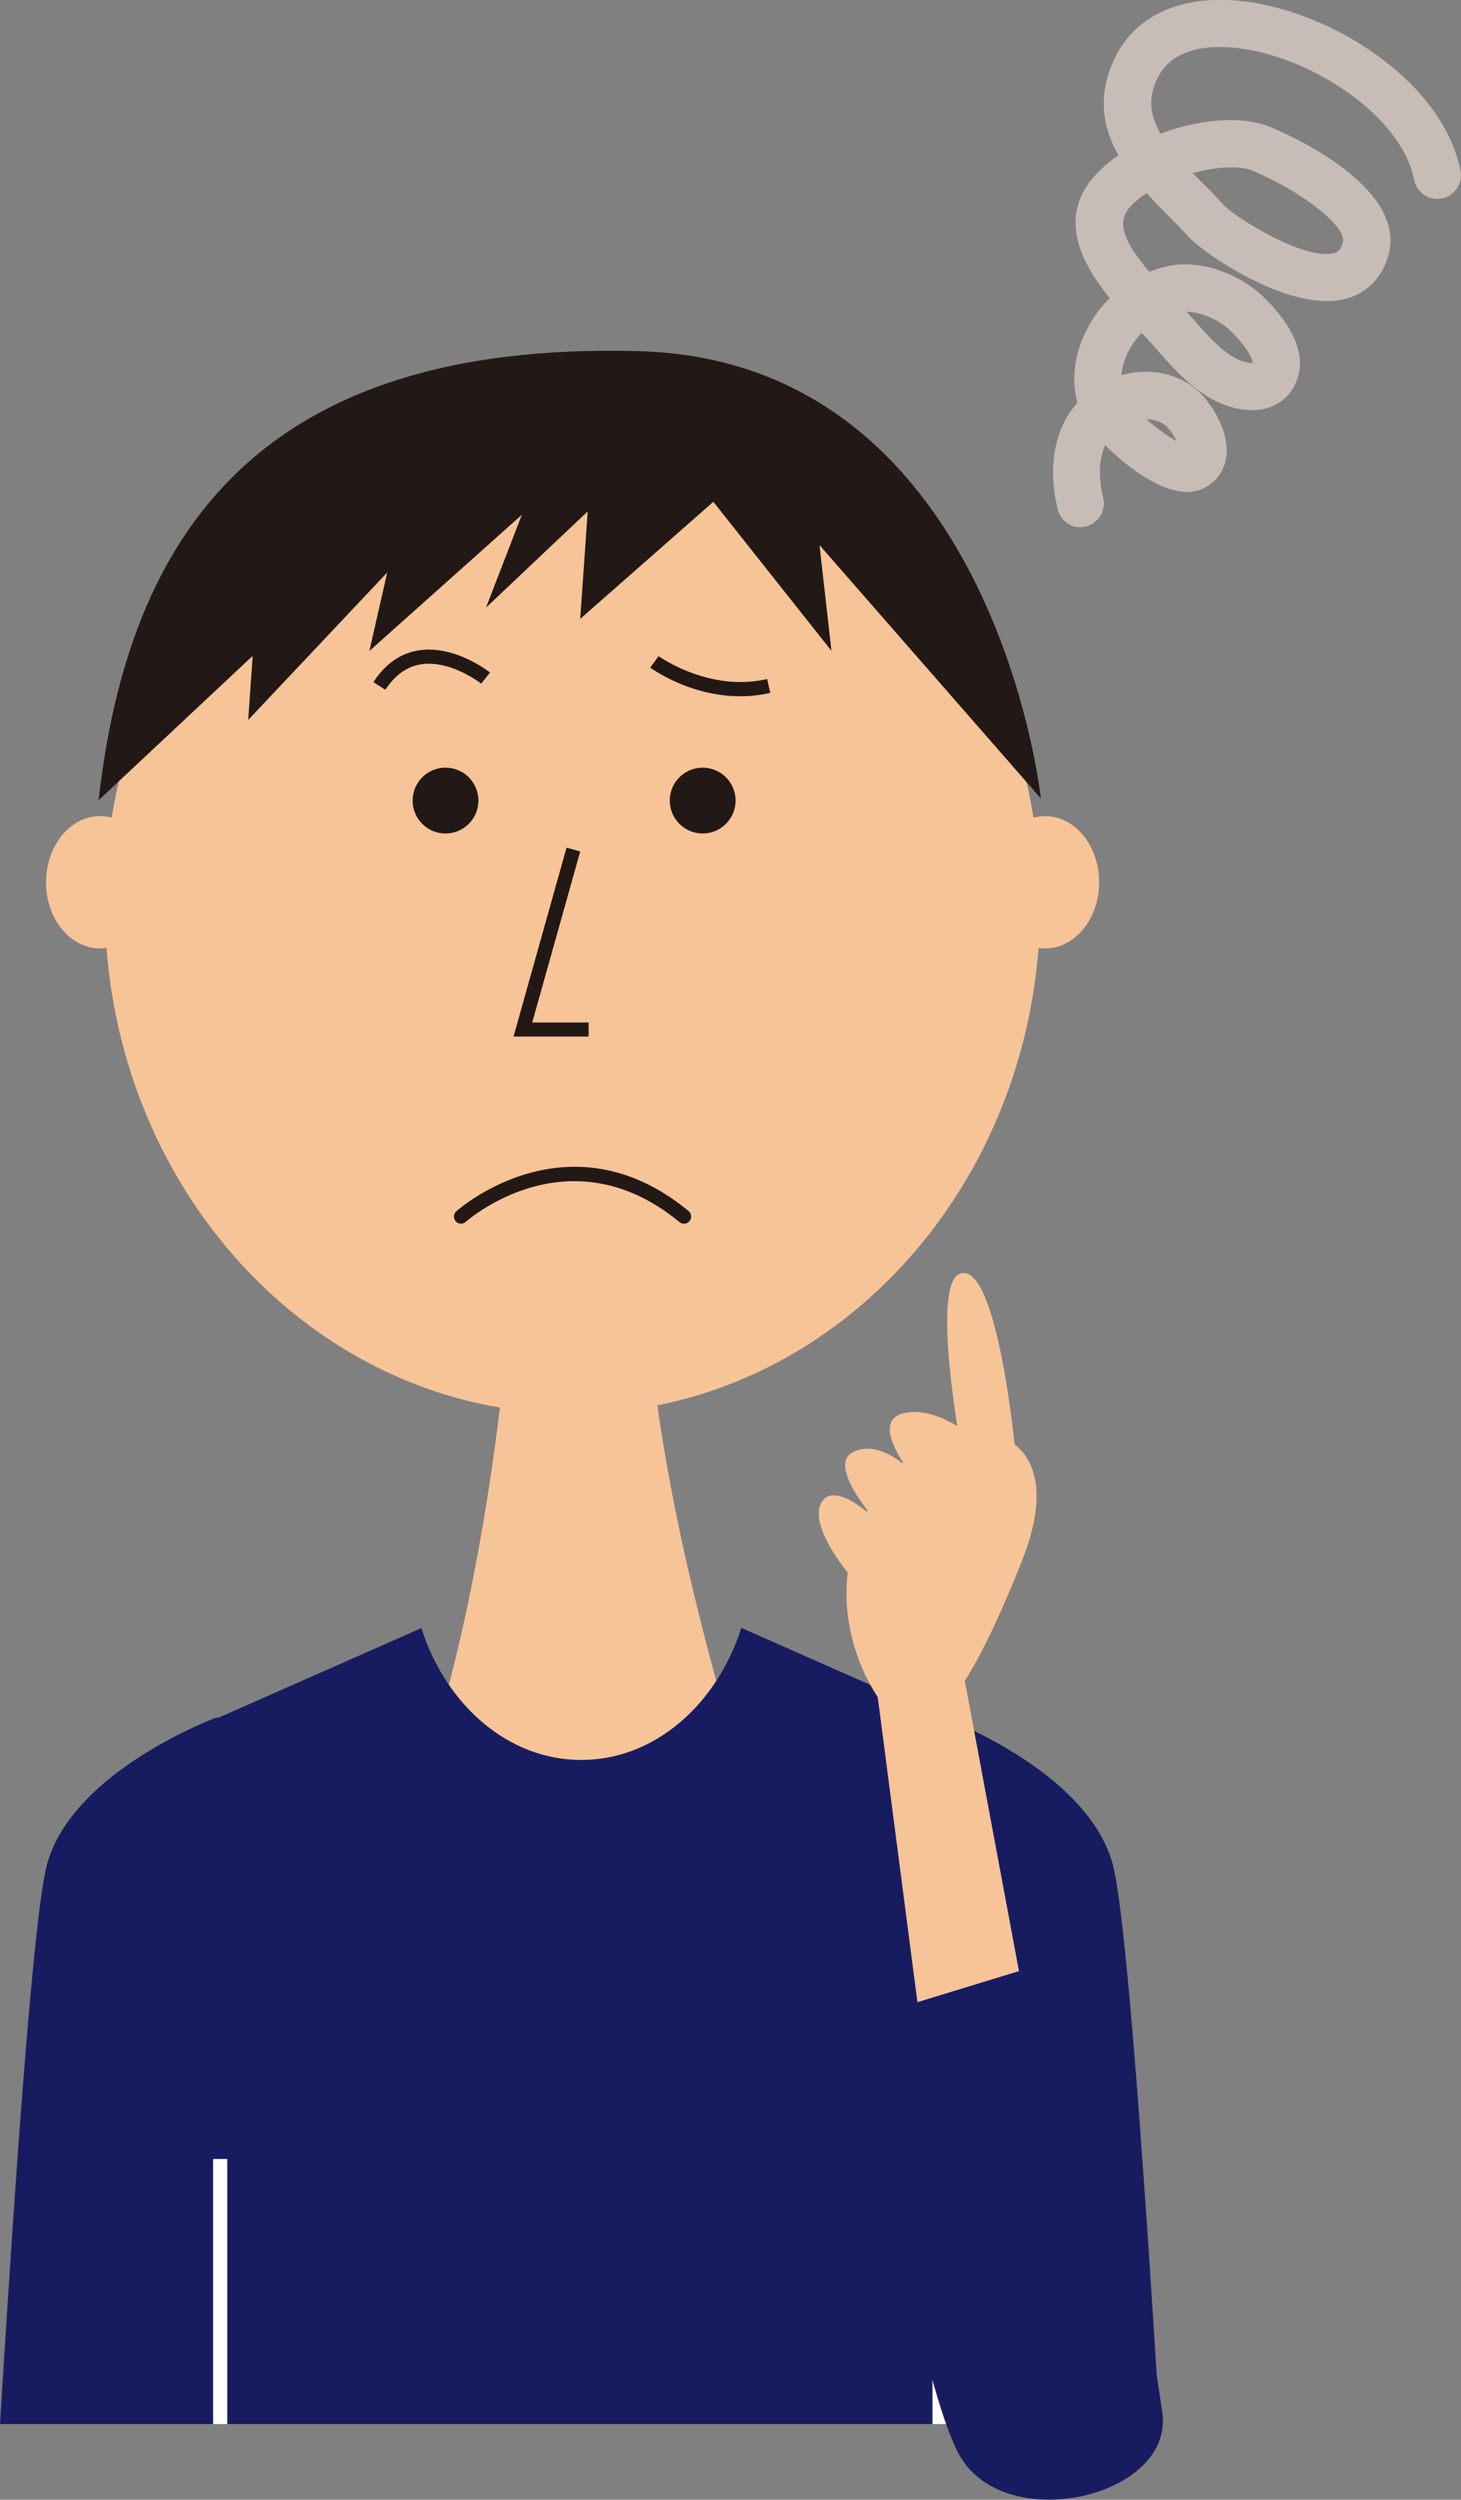 <svg id="_イヤー_2" xmlns="http://www.w3.org/2000/svg" viewBox="0 0 111.07 190"><rect x="0" y="0" width="111.07" height="190" fill="#808080" stroke="none"/><defs><style>.cls-1{fill:#f7c498}.cls-2{fill:#fff}.cls-4{fill:#171c61}.cls-5{fill:#221815}</style></defs><g id="_イヤー_1-2"><path class="cls-1" d="M39.41 89.36s-.91 40.57-13.9 59.38l16.54 9.8 19.2-9.8s-14.5-37.33-11.87-59.56l-9.97.19Z"/><path class="cls-1" d="M79.08 68.79c0 21.35-15.92 38.66-35.56 38.66S7.97 90.14 7.97 68.79s15.92-38.66 35.56-38.66 35.56 17.31 35.56 38.66Z"/><path class="cls-1" d="M11.72 67.06c0 2.78-1.84 5.03-4.11 5.03S3.5 69.84 3.5 67.06s1.84-5.03 4.11-5.03 4.11 2.25 4.11 5.03ZM83.56 67.06c0 2.78-1.84 5.03-4.11 5.03s-4.11-2.25-4.11-5.03 1.84-5.03 4.11-5.03 4.11 2.25 4.11 5.03Z"/><path class="cls-5" d="M36.37 60.85a2.5 2.5 0 0 1-5 0 2.5 2.5 0 0 1 5 0ZM55.92 60.85a2.5 2.5 0 0 1-5 0 2.5 2.5 0 0 1 5 0ZM44.75 78.79h-5.71l4.03-14.36 1.04.29-3.65 13h4.29v1.07zM52 93.01c-.12 0-.24-.04-.34-.12-8.43-6.95-16.17-.09-16.25-.02a.538.538 0 1 1-.72-.8c.08-.08 8.51-7.56 17.66-.02a.545.545 0 0 1-.35.96ZM29.3 52.43l-.91-.58c.88-1.37 2.03-2.18 3.41-2.41 2.73-.45 5.34 1.59 5.45 1.68l-.67.84s-2.35-1.84-4.61-1.46c-1.06.18-1.96.83-2.67 1.93ZM56.26 52.92c-3.81 0-6.69-2.08-6.83-2.18l.64-.87s3.84 2.77 8.25 1.74l.24 1.05c-.79.19-1.57.26-2.3.26Z"/><path class="cls-5" d="m39.68 39.11-2.73 7.07 7.73-7.31-.57 8.17 10.12-8.9 8.98 11.33-.91-8.04 16.83 19.26s-3.52-33.27-30.59-34C19.73 25.91 9.77 40.58 7.5 60.82l11.71-10.97-.34 4.87 10.57-11.21-1.36 5.97 11.6-10.36Z"/><path class="cls-4" d="M84.69 142.09c-1.47-6.69-10.95-10.75-12.73-11.46l-15.6-6.9c-1.88 5.87-6.62 10.04-12.17 10.04s-10.28-4.16-12.16-10.02l-15.52 6.85v-.08s-11.4 4.19-13.03 11.58c-1 4.55-2.34 23.5-3.48 42.15h88.17c-1.14-18.65-2.48-37.6-3.48-42.15Z"/><path class="cls-2" d="M16.2 164.1h1.08v20.15H16.2zM70.89 164.1h1.08v20.15h-1.08z"/><path class="cls-1" d="M80.02 163.5 73 125.9l-6.7-.19 5.46 41.94 8.26-4.15z"/><path class="cls-1" d="M68.47 111.37c4.17-4.41 13.54-3.59 9.22 7.28-4.32 10.86-7.38 14.28-9.94 11.63-2.57-2.65-6.48-11.29.72-18.91Z"/><path class="cls-1" d="M73.13 110.48s-2.45-13-.11-13.69c2.85-.83 4.18 13.67 4.18 13.67"/><path class="cls-1" d="M73.84 109.14s-2.72-2.32-5.16-1.72c-2.44.6.21 4.06.21 4.06s-2.15-2.1-4.06-1.1c-1.91 1 1.53 4.92 1.53 4.92s-3.11-2.95-3.98-.95c-.86 1.99 2.69 5.94 2.69 5.94"/><path class="cls-4" d="M82.69 148.22s4.32 25.81 5.67 35.13c.94 6.51-12.18 9.48-15.51 3.1-3.33-6.38-7.42-32.95-7.42-32.95l17.26-5.28Z"/><path d="M82.15 40.08c-.81 0-1.54-.55-1.74-1.37-.79-3.27-.23-6.16 1.5-8.1-.43-1.56-.28-3.31.45-5a9.304 9.304 0 0 1 2.01-2.95c-2.12-2.6-3.92-6-1.29-9.13.53-.63 1.2-1.21 1.95-1.73-1.16-2.05-1.64-4.45-.34-7.26 1.57-3.38 5.15-5 9.85-4.44 6.88.82 15.16 6.18 16.49 12.87.19.97-.44 1.92-1.41 2.11-.98.2-1.92-.44-2.11-1.41-.99-4.94-7.89-9.36-13.4-10.01-2.19-.26-5.03-.06-6.17 2.39-.68 1.48-.49 2.77.29 4.11 2.92-1.1 6.2-1.4 8.36-.5 1.75.73 10.38 4.65 8.96 9.74-.5 1.77-1.7 2.96-3.39 3.35-4.24.98-10.74-3.56-11.85-4.8-.43-.49-.94-.99-1.47-1.53-.54-.54-1.11-1.12-1.67-1.74-.53.35-1 .74-1.35 1.16-.97 1.15-.25 2.7 1.56 4.82.42-.17.86-.31 1.3-.41 2.69-.62 5.75.71 7.39 2.34.87.87 3.52 3.52 2.54 6.26-.35.98-1.06 1.71-1.99 2.07-1.82.7-3.81-.23-4.38-.53-1.75-.93-3.06-2.43-4.23-3.75l-.43-.49c-.22-.25-.5-.54-.79-.84-.48.49-.87 1.07-1.15 1.71-.22.51-.35 1.01-.38 1.49 2.03-.57 4.2-.18 5.72 1.12 1.09.93 2.55 3.22 2.24 5.17-.17 1.08-.85 1.95-1.88 2.38-2.23.94-5.42-1.46-7.32-3.34-.47 1.04-.53 2.41-.15 4 .23.96-.36 1.93-1.32 2.17-.14.03-.29.05-.43.05Zm5.01-8.21c.75.65 1.63 1.31 2.3 1.67-.21-.44-.54-.93-.82-1.17-.37-.32-.91-.49-1.48-.5Zm3.04-8.18.07.08c.15.17.3.33.45.5 1.01 1.15 2.05 2.33 3.22 2.96.53.28 1.04.38 1.29.37-.01-.23-.2-.98-1.69-2.46-.76-.75-2.15-1.42-3.34-1.45Zm.48-10.53c.23.24.47.48.72.73.57.57 1.11 1.11 1.6 1.67.83.91 6.1 4.23 8.36 3.69.28-.07.56-.18.73-.82.33-1.18-3.02-3.83-6.89-5.46-.98-.41-2.74-.3-4.52.19Z" style="fill:#c7bdb6"/></g></svg>